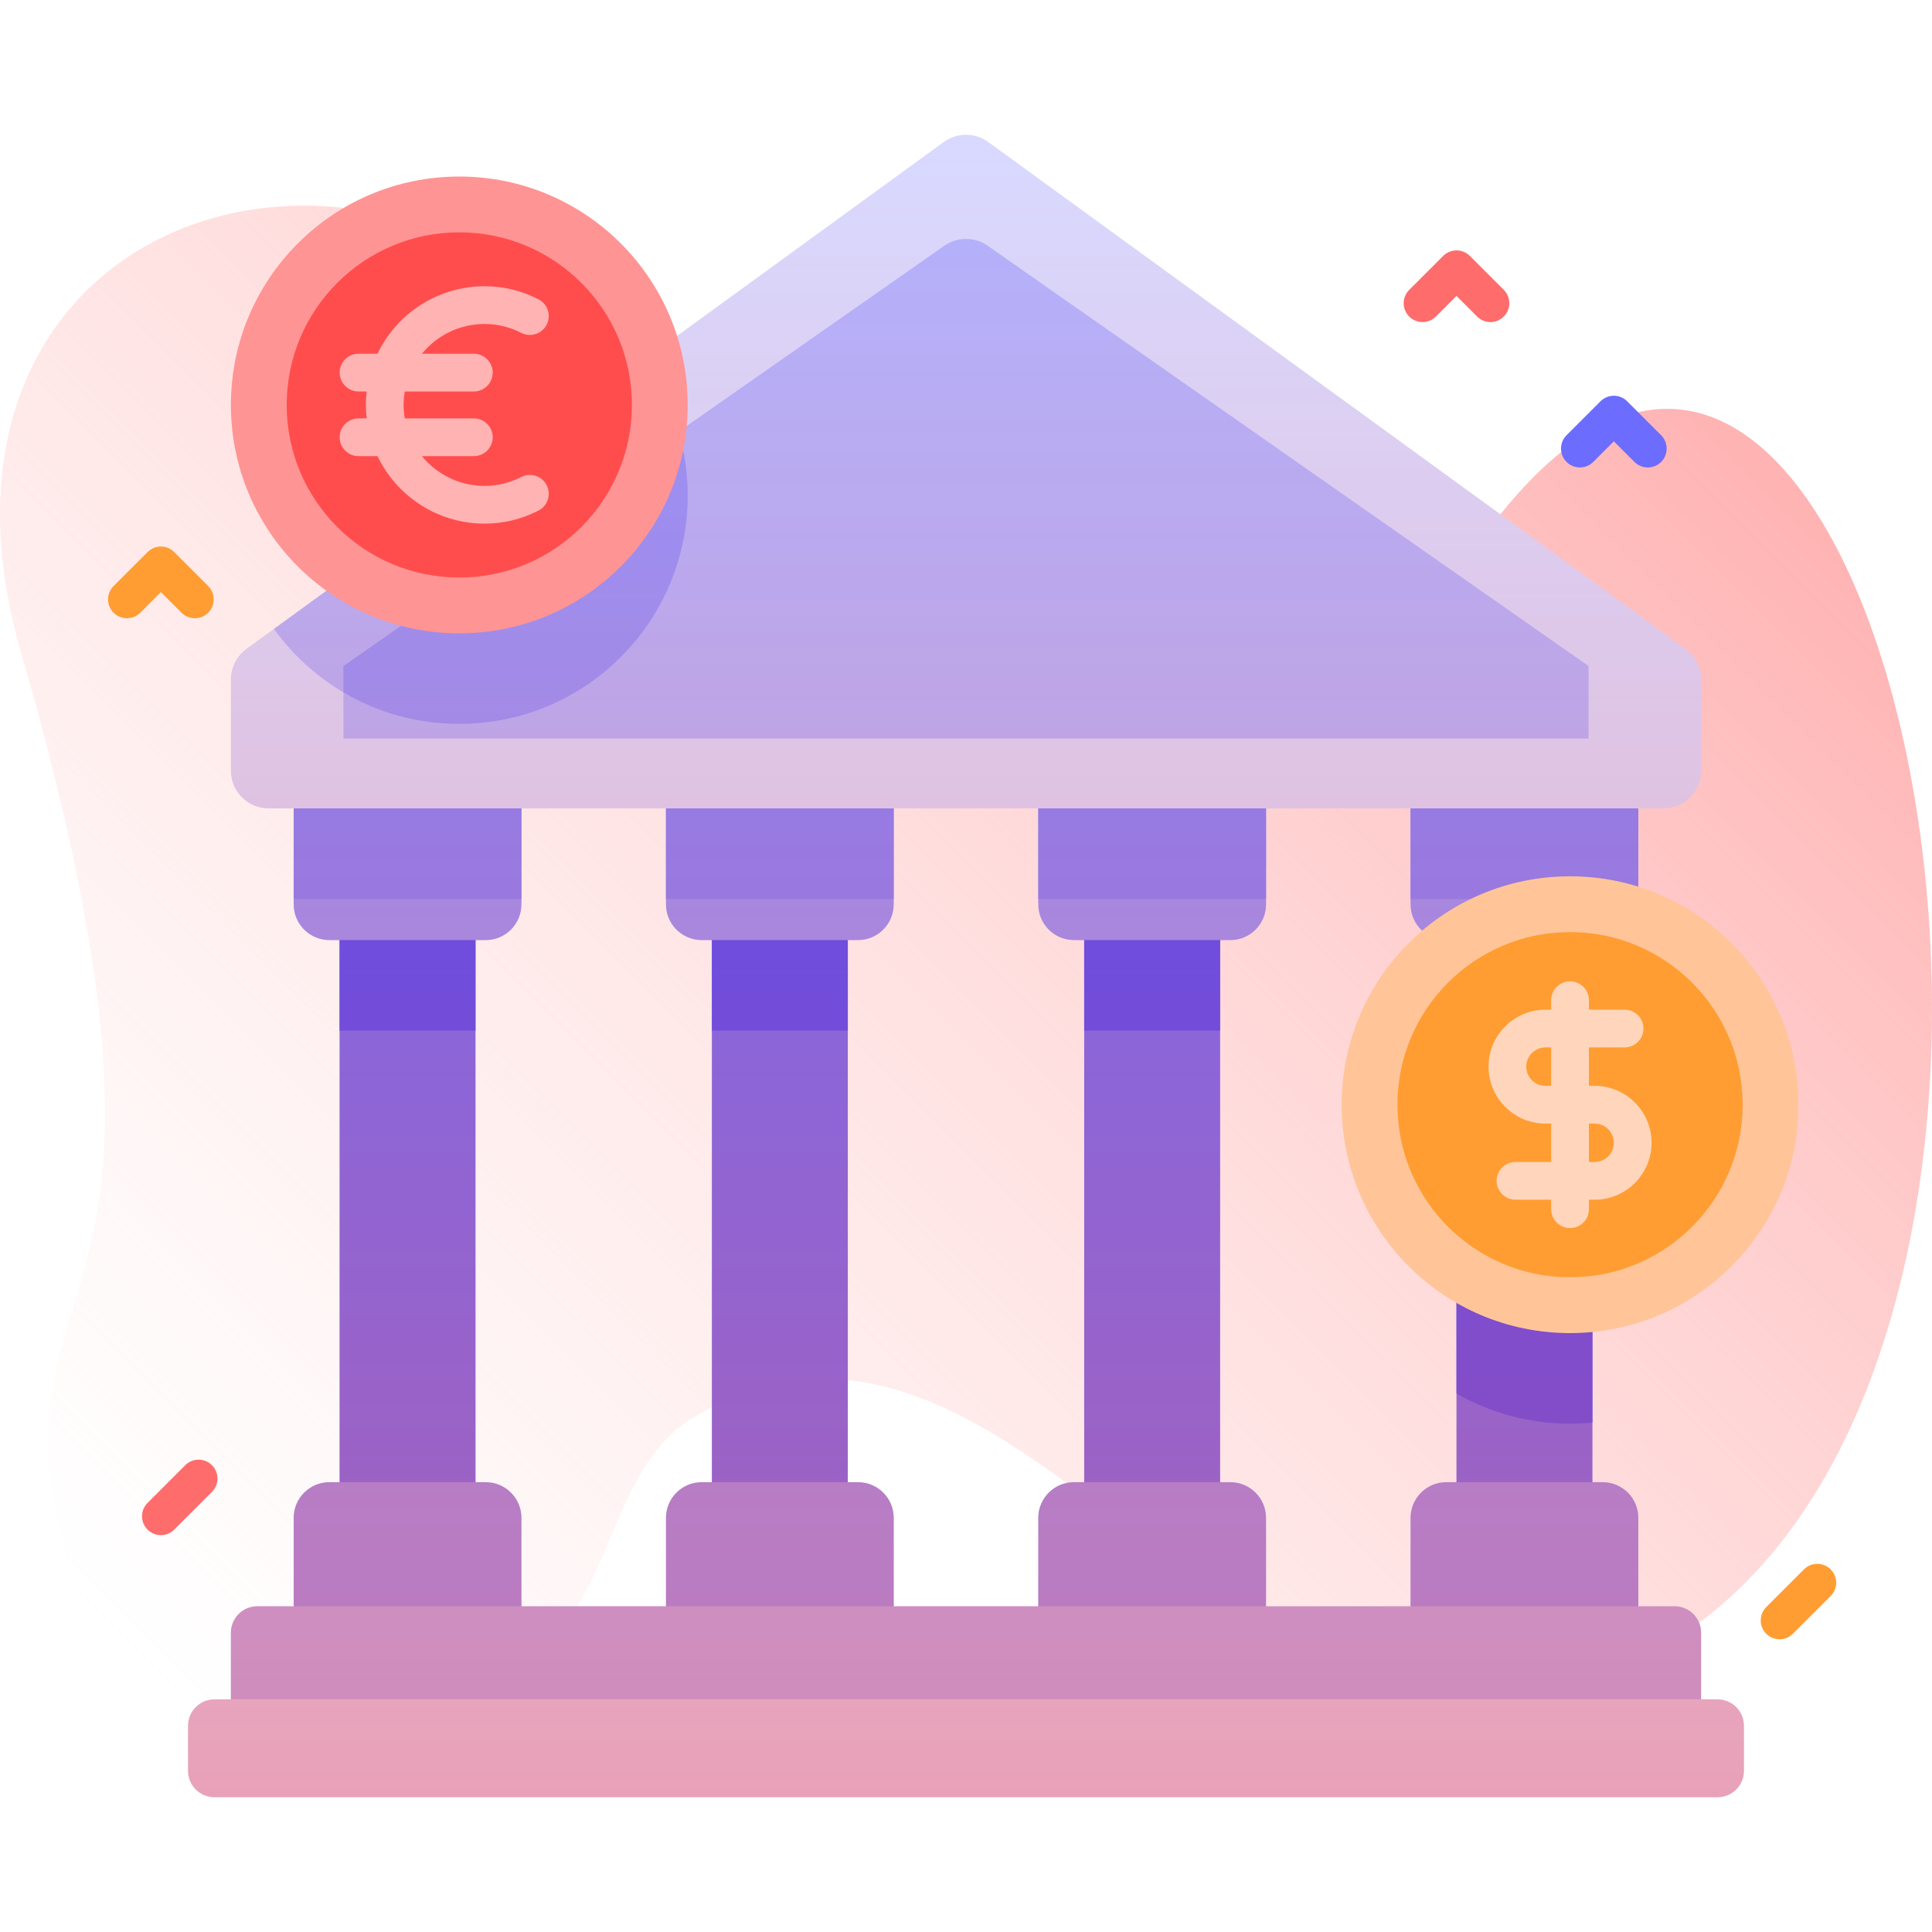 <?xml version="1.0" encoding="UTF-8"?> <svg xmlns="http://www.w3.org/2000/svg" xmlns:xlink="http://www.w3.org/1999/xlink" id="Capa_1" height="512" viewBox="0 0 512 512" width="512"><linearGradient id="SVGID_1_" gradientUnits="userSpaceOnUse" x1="42.726" x2="419.713" y1="448.242" y2="71.254"><stop offset="0" stop-color="#ffd9d9" stop-opacity="0"></stop><stop offset=".998" stop-color="#ffb3b3"></stop></linearGradient><linearGradient id="SVGID_2_" gradientUnits="userSpaceOnUse" x1="256" x2="256" y1="476.284" y2="35.716"><stop offset="0" stop-color="#ff4d4d" stop-opacity=".4"></stop><stop offset=".146" stop-color="#ff4d4d" stop-opacity=".342"></stop><stop offset="1" stop-color="#ff4d4d" stop-opacity="0"></stop></linearGradient><g><g><path d="m5.602 173.03c-37.389-129.014 122.398-167.083 182.206-41.486 49.011 102.922 143.091 109.664 196.659 23.488 110.891-178.395 193.894 206.604 53.601 282.837-108.466 58.939-164.436-114.928-254.099-62.361-19.432 11.393-21.281 39.326-35.497 56.789-32.032 39.348-116.639 31.977-130.249-17.74-23.198-84.742 41.442-54.981-12.621-241.527z" fill="url(#SVGID_1_)"></path></g><g><g><g><g><path d="m90 239.011h36.01v164.06h-36.01z" fill="#6c6cff"></path><path d="m90 239.011h36.01v34.12h-36.01z" fill="#4d4dff"></path></g><g><path d="m188.66 239.011h36.02v164.06h-36.02z" fill="#6c6cff"></path><path d="m188.66 239.011h36.02v34.12h-36.02z" fill="#4d4dff"></path></g><g><path d="m287.32 239.011h36.02v164.06h-36.02z" fill="#6c6cff"></path><path d="m287.32 239.011h36.02v34.12h-36.02z" fill="#4d4dff"></path></g><g><path d="m385.99 239.01h36.01v164.06h-36.01z" fill="#6c6cff"></path><path d="m385.99 239.011v130.279c8.86 5.09 19.13 8 30.09 8 2 0 3.97-.1 5.92-.29v-137.989z" fill="#4d4dff"></path></g><path d="m138.18 208.591v31.08c0 5.22-4.23 9.46-9.46 9.46h-41.43c-5.22 0-9.46-4.24-9.46-9.46v-31.08z" fill="#9494ff"></path><path d="m77.83 208.591h60.35v29.64h-60.35z" fill="#8383ff"></path><path d="m87.29 392.799h41.432c5.224 0 9.459 4.235 9.459 9.459v31.085h-60.35v-31.085c0-5.224 4.235-9.459 9.459-9.459z" fill="#9494ff"></path><path d="m236.84 208.591v31.08c0 5.22-4.23 9.46-9.46 9.46h-41.43c-5.22 0-9.46-4.24-9.46-9.46v-31.08z" fill="#9494ff"></path><path d="m176.49 208.591h60.35v29.64h-60.35z" fill="#8383ff"></path><path d="m185.953 392.799h41.432c5.224 0 9.459 4.235 9.459 9.459v31.085h-60.351v-31.085c0-5.224 4.235-9.459 9.46-9.459z" fill="#9494ff"></path><path d="m335.51 208.591v31.08c0 5.22-4.24 9.46-9.46 9.46h-41.43c-5.23 0-9.46-4.24-9.46-9.46v-31.08z" fill="#9494ff"></path><path d="m275.16 208.591h60.35v29.64h-60.35z" fill="#8383ff"></path><path d="m284.615 392.799h41.432c5.224 0 9.459 4.235 9.459 9.459v31.085h-60.351v-31.085c.001-5.224 4.236-9.459 9.46-9.459z" fill="#9494ff"></path><path d="m434.17 208.591v31.08c0 5.22-4.24 9.46-9.46 9.46h-41.43c-5.23 0-9.46-4.24-9.46-9.46v-31.08z" fill="#9494ff"></path><path d="m373.82 208.591h60.35v29.64h-60.35z" fill="#8383ff"></path><path d="m383.278 392.799h41.432c5.224 0 9.459 4.235 9.459 9.459v31.085h-60.351v-31.085c.001-5.224 4.236-9.459 9.46-9.459z" fill="#9494ff"></path><path d="m440.809 214.233h-369.618c-5.523 0-10-4.477-10-10v-24.175c0-3.2 1.532-6.207 4.12-8.089l184.809-134.342c3.506-2.548 8.254-2.548 11.76 0l184.809 134.341c2.589 1.882 4.12 4.889 4.12 8.089v24.175c0 5.523-4.478 10.001-10 10.001z" fill="#d9d9ff"></path><path d="m182.25 131.31c0 33.43-27.1 60.53-60.53 60.53-20.23 0-38.13-9.92-49.13-25.16l97.93-71.19c7.38 10.03 11.73 22.42 11.73 35.82z" fill="#b3b3ff"></path><path d="m420.989 195.736h-329.978v-19.227l159.258-111.387c3.442-2.407 8.021-2.407 11.463 0l159.258 111.387v19.227z" fill="#b3b3ff"></path><path d="m182.25 131.31c0 33.43-27.1 60.53-60.53 60.53-11.21 0-21.71-3.05-30.71-8.36v-6.97l88.84-62.13c1.56 5.37 2.4 11.05 2.4 16.93z" fill="#9494ff"></path><g><g><path d="m61.191 432.679v22.938h389.617v-22.938c0-3.866-3.134-7-7-7h-375.617c-3.866 0-7 3.134-7 7z" fill="#b3b3ff"></path></g><g><path d="m49.836 457.346v11.938c0 3.866 3.134 7 7 7h398.329c3.866 0 7-3.134 7-7v-11.938c0-3.866-3.134-7-7-7h-398.329c-3.866 0-7 3.134-7 7z" fill="#d9d9ff"></path></g></g></g><g><g><path d="m455.164 450.346h-4.356v-17.667c0-3.866-3.134-7-7-7h-9.639v-23.421c0-5.224-4.235-9.459-9.459-9.459h-2.71v-143.668h2.71c5.22 0 9.46-4.24 9.46-9.46v-25.438h6.639c5.523 0 10-4.477 10-10v-24.175c0-3.2-1.532-6.207-4.12-8.089l-184.809-134.342c-3.506-2.548-8.254-2.548-11.76 0l-184.808 134.342c-2.589 1.882-4.12 4.889-4.12 8.089v24.175c0 5.523 4.477 10 10 10h6.639v25.438c0 5.22 4.24 9.46 9.46 9.46h2.709v143.667h-2.71c-5.224 0-9.459 4.235-9.459 9.459v23.421h-9.639c-3.866 0-7 3.134-7 7v17.667h-4.356c-3.866 0-7 3.134-7 7v11.938c0 3.866 3.134 7 7 7h398.329c3.866 0 7-3.134 7-7v-11.938c-.001-3.865-3.135-6.999-7.001-6.999zm-71.884-201.215h2.71v143.667h-2.712c-5.224 0-9.459 4.235-9.459 9.459v23.421h-38.312v-23.421c0-5.224-4.235-9.459-9.459-9.459h-2.707v-143.667h2.71c5.22 0 9.46-4.24 9.46-9.46v-25.438h38.31v25.438c-.001 5.22 4.229 9.46 9.459 9.46zm-108.12-34.898v25.438c0 5.22 4.23 9.46 9.46 9.46h2.7v143.667h-2.705c-5.224 0-9.459 4.235-9.459 9.459v23.421h-38.312v-23.421c0-5.224-4.235-9.459-9.459-9.459h-2.705v-143.667h2.7c5.23 0 9.46-4.24 9.46-9.46v-25.438zm-146.438 178.566h-2.712v-143.668h2.71c5.23 0 9.46-4.24 9.46-9.46v-25.438h38.31v25.438c0 5.22 4.24 9.46 9.46 9.46h2.71v143.667h-2.707c-5.224 0-9.459 4.235-9.459 9.459v23.421h-38.312v-23.421c-.001-5.223-4.236-9.458-9.46-9.458z" fill="url(#SVGID_2_)"></path><circle cx="416.079" cy="292.757" fill="#ffc599" r="60.528"></circle><circle cx="416.079" cy="292.757" fill="#ff9d33" r="45.742"></circle></g><path d="m422.595 287.757h-1.516v-10.18h9.454c2.761 0 5-2.239 5-5s-2.239-5-5-5h-9.454v-2.514c0-2.761-2.239-5-5-5s-5 2.239-5 5v2.514h-1.516c-8.321 0-15.09 6.769-15.09 15.09s6.769 15.09 15.09 15.09h1.516v10.18h-9.453c-2.761 0-5 2.239-5 5s2.239 5 5 5h9.453v2.514c0 2.761 2.239 5 5 5s5-2.239 5-5v-2.514h1.516c8.32 0 15.089-6.769 15.089-15.09s-6.769-15.09-15.089-15.09zm-13.032 0c-2.807 0-5.09-2.283-5.09-5.09s2.283-5.09 5.09-5.09h1.516v10.18zm13.032 20.18h-1.516v-10.18h1.516c2.806 0 5.089 2.283 5.089 5.09s-2.283 5.09-5.089 5.09z" fill="#ffd6bb"></path></g><g><g><g><circle cx="121.72" cy="107.312" fill="#ff9494" r="60.528"></circle><circle cx="121.72" cy="107.312" fill="#ff4d4d" r="45.742"></circle></g></g><path d="m142.705 135.311c2.458-1.258 3.43-4.271 2.172-6.729-1.259-2.458-4.272-3.43-6.729-2.172-3.056 1.565-6.332 2.358-9.734 2.358-6.687 0-12.665-3.077-16.603-7.887h13.763c2.761 0 5-2.239 5-5s-2.239-5-5-5h-18.293c-.196-1.163-.322-2.35-.322-3.568s.126-2.405.322-3.568h18.293c2.761 0 5-2.239 5-5s-2.239-5-5-5h-13.763c3.938-4.81 9.917-7.887 16.603-7.887 3.402 0 6.677.793 9.734 2.359 2.459 1.258 5.471.286 6.729-2.172s.286-5.471-2.172-6.729c-4.481-2.294-9.29-3.458-14.292-3.458-12.488 0-23.299 7.316-28.374 17.887h-5.026c-2.761 0-5 2.239-5 5s2.239 5 5 5h2.153c-.133 1.172-.208 2.361-.208 3.568s.075 2.396.208 3.568h-2.153c-2.761 0-5 2.239-5 5s2.239 5 5 5h5.026c5.075 10.571 15.886 17.887 28.374 17.887 5.002 0 9.811-1.164 14.292-3.457" fill="#ffb3b3"></path></g></g><path d="m42.636 406.827c-1.28 0-2.559-.488-3.536-1.464-1.953-1.953-1.953-5.119 0-7.071l10-10c1.953-1.952 5.118-1.952 7.071 0 1.953 1.953 1.953 5.119 0 7.071l-10 10c-.976.975-2.255 1.464-3.535 1.464z" fill="#ff6c6c"></path><path d="m471.607 434.43c-1.279 0-2.56-.488-3.535-1.464-1.953-1.953-1.953-5.119 0-7.071l10-10c1.951-1.952 5.119-1.952 7.07 0 1.953 1.953 1.953 5.119 0 7.071l-10 10c-.975.975-2.255 1.464-3.535 1.464z" fill="#ff9d33"></path><path d="m394.99 85.357c-1.279 0-2.56-.488-3.535-1.464l-5.465-5.464-5.465 5.464c-1.951 1.952-5.119 1.952-7.07 0-1.953-1.953-1.953-5.119 0-7.071l9-9c1.951-1.952 5.119-1.952 7.07 0l9 9c1.953 1.953 1.953 5.119 0 7.071-.975.976-2.255 1.464-3.535 1.464z" fill="#ff6c6c"></path><path d="m436.685 123.88c-1.279 0-2.56-.488-3.535-1.464l-5.465-5.464-5.465 5.464c-1.951 1.952-5.119 1.952-7.07 0-1.953-1.953-1.953-5.119 0-7.071l9-9c1.951-1.952 5.119-1.952 7.07 0l9 9c1.953 1.953 1.953 5.119 0 7.071-.976.976-2.256 1.464-3.535 1.464z" fill="#6c6cff"></path><path d="m51.636 163.841c-1.28 0-2.559-.488-3.536-1.464l-5.464-5.464-5.464 5.464c-1.953 1.952-5.118 1.952-7.071 0-1.953-1.953-1.953-5.119 0-7.071l9-9c1.953-1.952 5.118-1.952 7.071 0l9 9c1.953 1.953 1.953 5.119 0 7.071-.977.976-2.256 1.464-3.536 1.464z" fill="#ff9d33"></path></g></g></svg> 